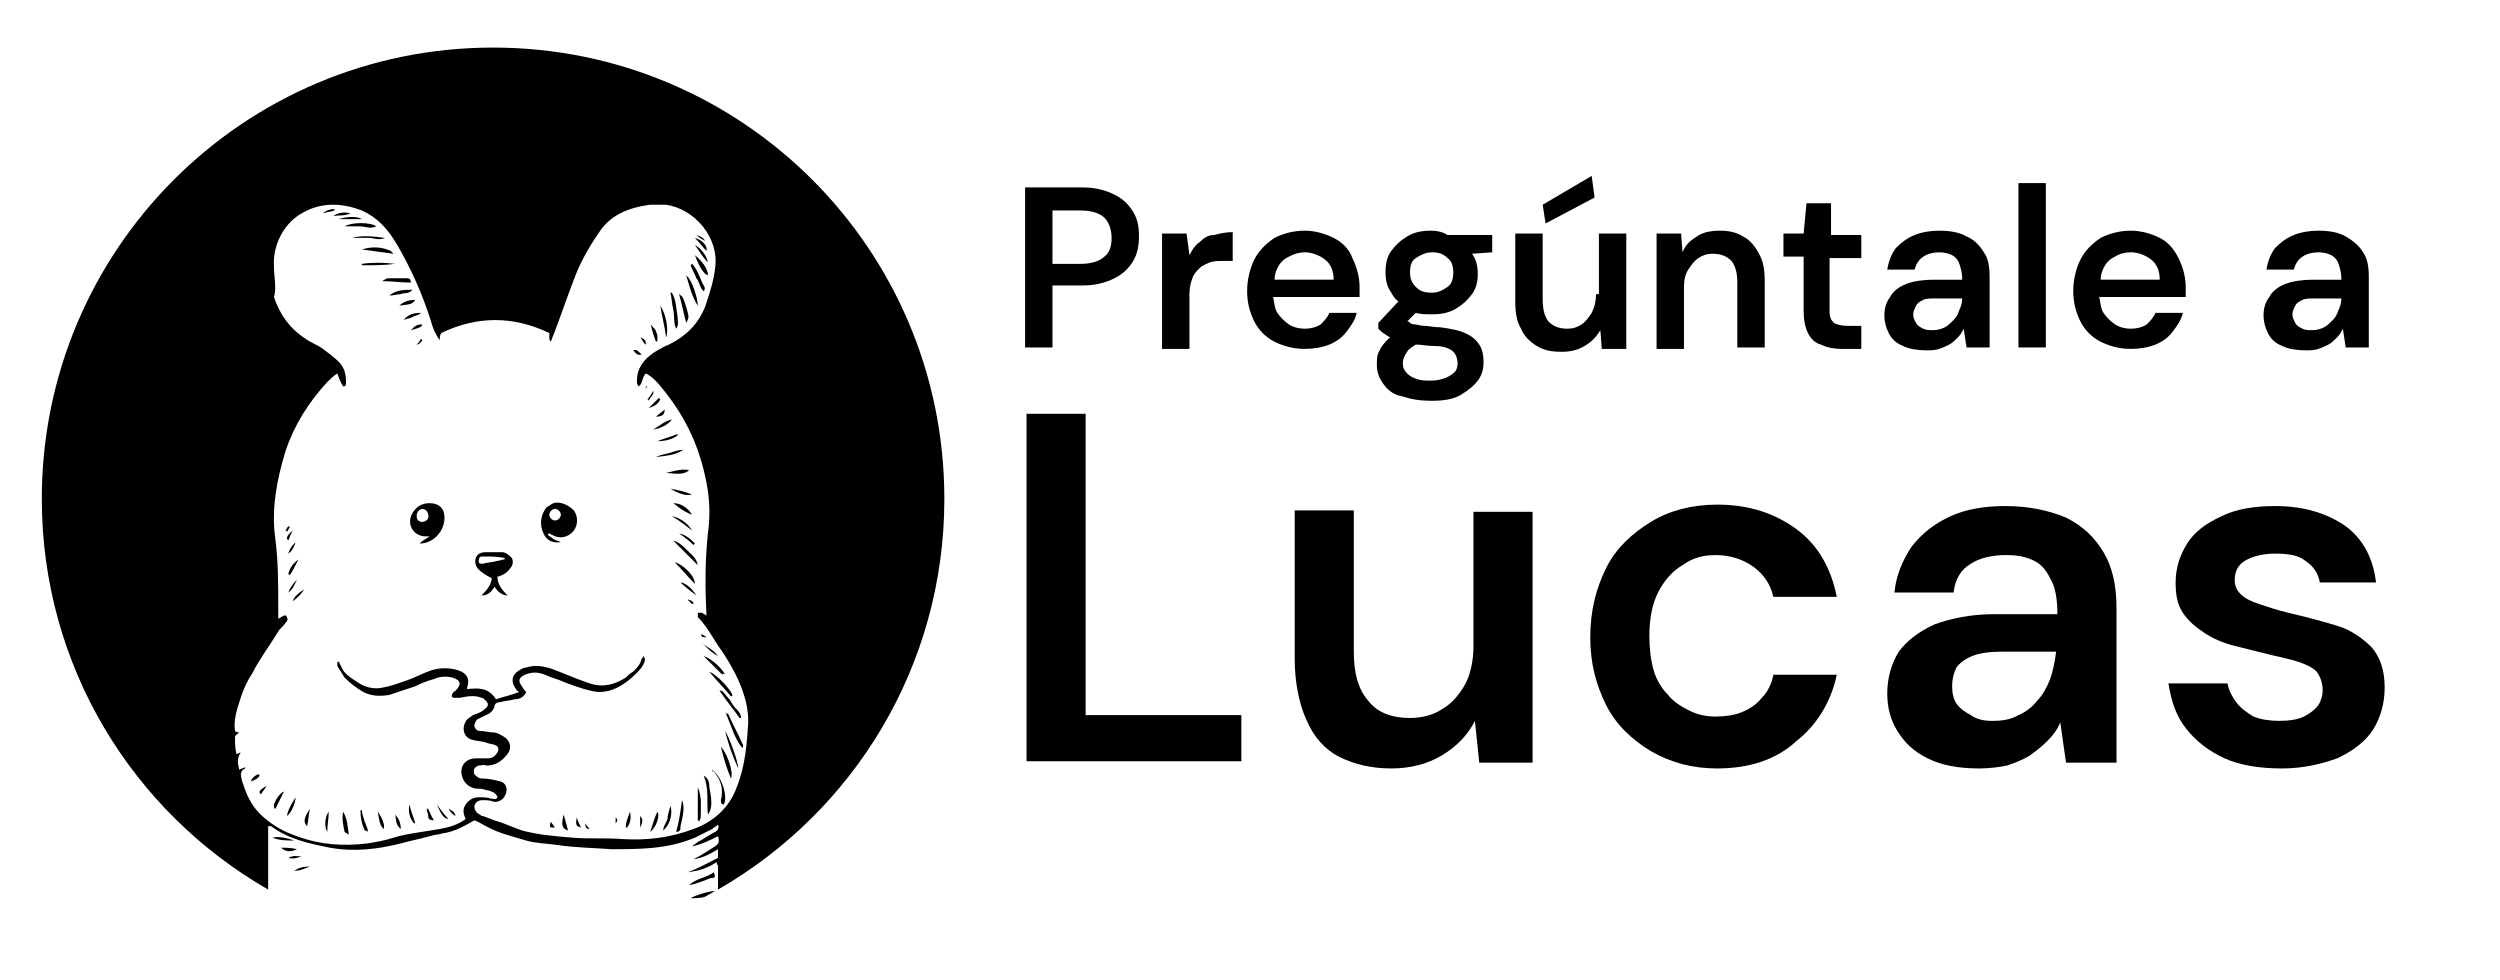 <?xml version="1.0" encoding="utf-8"?>
<!-- Generator: Adobe Illustrator 25.4.1, SVG Export Plug-In . SVG Version: 6.00 Build 0)  -->
<svg version="1.1" id="Logo" xmlns="http://www.w3.org/2000/svg" xmlns:xlink="http://www.w3.org/1999/xlink" x="0px" y="0px"
	 viewBox="0 0 173.4 68" style="enable-background:new 0 0 173.4 68;" xml:space="preserve">
<g>
	<g>
		<path d="M77.3,13.5C76.7,13.2,76,13,75.1,13h-4v11.1H73v-4.3h2.1c0.9,0,1.6-0.2,2.2-0.5s1-0.7,1.3-1.2S79,17,79,16.4
			c0-0.7-0.1-1.2-0.4-1.7C78.3,14.2,77.9,13.8,77.3,13.5z M76.6,17.8c-0.3,0.3-0.9,0.5-1.6,0.5h-2v-3.7h2c0.7,0,1.3,0.2,1.6,0.5
			c0.3,0.3,0.5,0.8,0.5,1.4C77.1,17,77,17.5,76.6,17.8z"/>
		<path d="M83.2,16.8c-0.3,0.2-0.5,0.5-0.7,0.9l-0.2-1.5h-1.7v8h1.9v-3.8c0-0.5,0.1-0.8,0.2-1.1c0.1-0.3,0.3-0.5,0.5-0.7
			s0.5-0.3,0.7-0.4c0.3-0.1,0.6-0.1,0.9-0.1h0.7v-2c-0.5,0-0.9,0.1-1.3,0.2C83.8,16.3,83.5,16.5,83.2,16.8z"/>
		<path d="M92.5,16.5c-0.6-0.3-1.3-0.5-2-0.5c-0.8,0-1.5,0.2-2.1,0.5c-0.6,0.4-1.1,0.9-1.4,1.5s-0.5,1.4-0.5,2.2
			c0,0.8,0.2,1.5,0.5,2.1s0.8,1.1,1.4,1.4s1.3,0.5,2.1,0.5c0.6,0,1.2-0.1,1.7-0.3c0.5-0.2,0.9-0.5,1.2-0.9c0.3-0.4,0.6-0.8,0.7-1.3
			h-1.9c-0.1,0.3-0.4,0.6-0.6,0.8c-0.3,0.2-0.7,0.3-1.1,0.3s-0.8-0.1-1.1-0.3c-0.3-0.2-0.6-0.5-0.8-0.8c-0.2-0.3-0.2-0.7-0.3-1.1h6
			c0-0.1,0-0.3,0-0.4s0-0.2,0-0.3c0-0.7-0.2-1.4-0.5-2C93.6,17.3,93.1,16.8,92.5,16.5z M88.4,19.4c0-0.3,0.1-0.6,0.2-0.8
			c0.2-0.4,0.4-0.6,0.8-0.8s0.7-0.3,1.1-0.3c0.5,0,1,0.2,1.4,0.5s0.6,0.8,0.6,1.4C92.5,19.4,88.4,19.4,88.4,19.4z"/>
		<path d="M99.3,16c-0.7,0-1.2,0.1-1.7,0.4s-0.8,0.6-1.1,1c-0.3,0.4-0.4,0.9-0.4,1.5c0,0.5,0.1,1,0.4,1.4c0.1,0.2,0.3,0.5,0.5,0.6
			l-1.4,1.5v0.4c0.1,0.1,0.3,0.3,0.5,0.4c0.1,0.1,0.3,0.2,0.4,0.2c0,0,0,0-0.1,0c-0.3,0.3-0.6,0.6-0.7,0.9c-0.2,0.3-0.2,0.6-0.2,1
			c0,0.6,0.2,1,0.5,1.4s0.7,0.7,1.3,0.8c0.6,0.2,1.2,0.3,2,0.3s1.5-0.1,2-0.4s0.9-0.6,1.2-1c0.3-0.4,0.4-0.8,0.4-1.3
			s-0.1-0.9-0.3-1.2c-0.2-0.3-0.5-0.6-1-0.8c-0.4-0.2-1-0.3-1.7-0.4c-0.5,0-0.8-0.1-1.1-0.1c-0.3,0-0.5-0.1-0.7-0.1
			s-0.3-0.1-0.4-0.2c0,0,0,0-0.1,0l0.6-0.6c0.3,0.1,0.7,0.1,1.1,0.1c0.7,0,1.2-0.1,1.7-0.4s0.8-0.6,1.1-1c0.3-0.4,0.4-0.9,0.4-1.4
			s-0.1-1-0.4-1.4l1.4-0.1v-1.2h-3.1C100.1,16.1,99.7,16,99.3,16z M99.5,24c0.7,0,1.1,0.2,1.3,0.4c0.2,0.2,0.3,0.5,0.3,0.8
			s-0.1,0.5-0.2,0.6c-0.2,0.2-0.4,0.3-0.6,0.4c-0.3,0.1-0.6,0.2-1,0.2s-0.7,0-1-0.1s-0.5-0.2-0.7-0.4c-0.2-0.2-0.3-0.4-0.3-0.7
			c0-0.3,0.1-0.5,0.3-0.8c0.1-0.2,0.3-0.3,0.6-0.5C98.6,23.9,99,24,99.5,24z M100.4,19.9c-0.3,0.2-0.6,0.4-1.1,0.4s-0.8-0.1-1.1-0.4
			s-0.4-0.6-0.4-1c0-0.5,0.1-0.8,0.4-1s0.7-0.4,1.1-0.4c0.5,0,0.8,0.1,1.1,0.4c0.3,0.2,0.4,0.6,0.4,1S100.7,19.7,100.4,19.9z"/>
		<polygon points="110.6,13.7 110.4,12.2 107,14.2 107.2,15.5 		"/>
		<path d="M110.7,20.4c0,0.5-0.1,0.9-0.3,1.3c-0.2,0.3-0.4,0.6-0.7,0.8c-0.3,0.2-0.6,0.3-1,0.3c-0.6,0-1-0.2-1.3-0.5
			c-0.3-0.4-0.4-0.9-0.4-1.6v-4.5h-1.9v4.7c0,0.8,0.1,1.4,0.4,1.9c0.2,0.5,0.6,0.9,1.1,1.2c0.5,0.3,1,0.4,1.7,0.4
			c0.6,0,1.1-0.1,1.6-0.4s0.8-0.6,1.1-1.1l0.1,1.3h1.7v-8h-1.9v4.2H110.7z"/>
		<path d="M120.9,16.4c-0.5-0.3-1-0.4-1.6-0.4s-1.2,0.1-1.6,0.4c-0.5,0.3-0.8,0.6-1,1.1l-0.1-1.3h-1.7v8h1.9v-4.3
			c0-0.5,0.1-0.9,0.3-1.2c0.2-0.3,0.4-0.6,0.7-0.8c0.3-0.2,0.6-0.3,1-0.3c0.6,0,1,0.2,1.3,0.5c0.3,0.4,0.4,0.9,0.4,1.5v4.5h1.9v-4.6
			c0-0.8-0.1-1.4-0.4-1.9C121.7,17,121.3,16.6,120.9,16.4z"/>
		<path d="M127,14.1h-1.7l-0.2,2.1h-1.4v1.6h1.4v3.7c0,0.7,0.1,1.2,0.3,1.6c0.2,0.4,0.5,0.7,0.9,0.8c0.4,0.2,0.9,0.3,1.4,0.3h1.4
			v-1.6h-1c-0.4,0-0.7-0.1-0.9-0.2c-0.2-0.2-0.3-0.4-0.3-0.8v-3.7h2.2v-1.6H127V14.1z"/>
		<path d="M136.4,16.4c-0.5-0.3-1.2-0.4-1.9-0.4c-0.6,0-1.2,0.1-1.7,0.3c-0.5,0.2-0.9,0.5-1.3,0.9c-0.3,0.4-0.5,0.9-0.6,1.5h1.9
			c0.1-0.4,0.3-0.7,0.6-0.9c0.3-0.2,0.7-0.3,1.1-0.3c0.4,0,0.7,0.1,0.9,0.2s0.4,0.3,0.5,0.6c0.1,0.3,0.2,0.6,0.2,1.1h-2
			c-0.7,0-1.4,0.1-1.9,0.3c-0.5,0.2-0.9,0.5-1.1,0.9c-0.3,0.4-0.4,0.8-0.4,1.3c0,0.4,0.1,0.8,0.3,1.2c0.2,0.4,0.5,0.7,1,0.9
			c0.4,0.2,1,0.3,1.6,0.3c0.3,0,0.6,0,0.9-0.1c0.3-0.1,0.5-0.2,0.7-0.3c0.2-0.1,0.4-0.3,0.6-0.5c0.2-0.2,0.3-0.4,0.4-0.6l0.2,1.3
			h1.6v-4.9c0-0.7-0.1-1.3-0.4-1.7C137.3,17,136.9,16.6,136.4,16.4z M136.1,20.7c0,0.3-0.1,0.6-0.2,0.8c-0.1,0.3-0.2,0.5-0.4,0.7
			s-0.4,0.4-0.6,0.5c-0.2,0.1-0.5,0.2-0.8,0.2s-0.5,0-0.7-0.1s-0.4-0.2-0.5-0.4s-0.2-0.3-0.2-0.6c0-0.2,0.1-0.4,0.2-0.6
			c0.1-0.2,0.3-0.3,0.5-0.4s0.5-0.1,0.9-0.1H136.1L136.1,20.7z"/>
		<rect x="140" y="12.7" width="1.9" height="11.4"/>
		<path d="M149.8,16.5c-0.6-0.3-1.3-0.5-2-0.5c-0.8,0-1.5,0.2-2.1,0.5c-0.6,0.4-1.1,0.9-1.4,1.5c-0.3,0.6-0.5,1.4-0.5,2.2
			c0,0.8,0.2,1.5,0.5,2.1s0.8,1.1,1.4,1.4c0.6,0.3,1.3,0.5,2.1,0.5c0.6,0,1.2-0.1,1.7-0.3c0.5-0.2,0.9-0.5,1.2-0.9s0.6-0.8,0.7-1.3
			h-1.9c-0.1,0.3-0.4,0.6-0.6,0.8c-0.3,0.2-0.7,0.3-1.1,0.3c-0.4,0-0.8-0.1-1.1-0.3c-0.3-0.2-0.6-0.5-0.8-0.8s-0.2-0.7-0.3-1.1h6
			c0-0.1,0-0.3,0-0.4s0-0.2,0-0.3c0-0.7-0.2-1.4-0.5-2C150.8,17.3,150.4,16.8,149.8,16.5z M145.7,19.4c0-0.3,0.1-0.6,0.2-0.8
			c0.2-0.4,0.4-0.6,0.8-0.8c0.3-0.2,0.7-0.3,1.1-0.3c0.5,0,1,0.2,1.4,0.5s0.6,0.8,0.6,1.4C149.8,19.4,145.7,19.4,145.7,19.4z"/>
		<path d="M163.9,17.5c-0.3-0.5-0.7-0.8-1.2-1.1s-1.2-0.4-1.9-0.4c-0.6,0-1.2,0.1-1.7,0.3c-0.5,0.2-0.9,0.5-1.3,0.9
			c-0.3,0.4-0.5,0.9-0.6,1.5h1.9c0.1-0.4,0.3-0.7,0.6-0.9c0.3-0.2,0.7-0.3,1.1-0.3c0.4,0,0.7,0.1,0.9,0.2s0.4,0.3,0.5,0.6
			c0.1,0.3,0.2,0.6,0.2,1.1h-2c-0.7,0-1.4,0.1-1.9,0.3c-0.5,0.2-0.9,0.5-1.1,0.9c-0.3,0.4-0.4,0.8-0.4,1.3c0,0.4,0.1,0.8,0.3,1.2
			c0.2,0.4,0.5,0.7,1,0.9c0.4,0.2,1,0.3,1.6,0.3c0.3,0,0.6,0,0.9-0.1c0.3-0.1,0.5-0.2,0.7-0.3c0.2-0.1,0.4-0.3,0.6-0.5
			c0.2-0.2,0.3-0.4,0.4-0.6l0.2,1.3h1.6v-4.9C164.3,18.5,164.2,17.9,163.9,17.5z M162.4,20.7c0,0.3-0.1,0.6-0.2,0.8
			c-0.1,0.3-0.2,0.5-0.4,0.7s-0.4,0.4-0.6,0.5c-0.2,0.1-0.5,0.2-0.8,0.2s-0.5,0-0.7-0.1s-0.4-0.2-0.5-0.4S159,22,159,21.8
			s0.1-0.4,0.2-0.6c0.1-0.2,0.3-0.3,0.5-0.4s0.5-0.1,0.9-0.1L162.4,20.7L162.4,20.7z"/>
	</g>
	<g>
		<path d="M71.2,52.8V28.7h4.1v20.9h10.8v3.2H71.2z"/>
		<path d="M96.5,53.3c-1.4,0-2.6-0.3-3.6-0.8s-1.8-1.4-2.3-2.6c-0.5-1.1-0.8-2.6-0.8-4.2V35.4h4.1v9.8c0,1.5,0.3,2.6,1,3.4
			c0.6,0.8,1.6,1.2,2.9,1.2c0.8,0,1.6-0.2,2.2-0.6c0.7-0.4,1.2-1,1.6-1.7s0.6-1.7,0.6-2.7v-9.3h4.1v17.4h-3.7l-0.3-2.9
			c-0.5,1-1.3,1.8-2.3,2.4S97.8,53.3,96.5,53.3z"/>
		<path d="M119.1,53.3c-1.7,0-3.2-0.4-4.6-1.2c-1.3-0.8-2.4-1.8-3.1-3.2s-1.1-2.9-1.1-4.7s0.4-3.4,1.1-4.8s1.8-2.4,3.1-3.2
			c1.3-0.8,2.9-1.2,4.6-1.2c2.2,0,4,0.6,5.5,1.7s2.4,2.7,2.8,4.7H123c-0.2-0.9-0.7-1.6-1.4-2.1c-0.7-0.5-1.6-0.8-2.6-0.8
			c-0.9,0-1.6,0.2-2.3,0.7c-0.7,0.4-1.3,1.1-1.7,1.9c-0.4,0.8-0.6,1.8-0.6,3c0,0.9,0.1,1.7,0.3,2.4s0.6,1.3,1,1.7
			c0.4,0.5,0.9,0.8,1.5,1.1s1.2,0.4,1.8,0.4c0.7,0,1.3-0.1,1.8-0.3s1-0.5,1.4-1c0.4-0.4,0.7-1,0.8-1.6h4.4c-0.4,1.9-1.4,3.5-2.8,4.6
			C123.2,52.7,121.3,53.3,119.1,53.3z"/>
		<path d="M137.3,53.3c-1.4,0-2.6-0.2-3.6-0.7s-1.6-1.1-2.1-1.9c-0.5-0.8-0.7-1.7-0.7-2.6c0-1.1,0.3-2.1,0.8-2.9
			c0.6-0.8,1.4-1.4,2.5-1.9c1.1-0.4,2.5-0.7,4.1-0.7h4.4c0-0.9-0.1-1.7-0.4-2.3c-0.3-0.6-0.6-1.1-1.2-1.4s-1.2-0.4-2-0.4
			c-0.9,0-1.8,0.2-2.4,0.6c-0.7,0.4-1.1,1.1-1.2,2h-4.1c0.1-1.2,0.6-2.3,1.2-3.2c0.7-0.9,1.6-1.6,2.7-2.1s2.4-0.7,3.8-0.7
			c1.6,0,3,0.3,4.2,0.8c1.2,0.6,2,1.4,2.6,2.4s0.9,2.3,0.9,3.8v10.8h-3.5l-0.4-2.8c-0.2,0.5-0.5,0.9-0.9,1.3c-0.4,0.4-0.8,0.7-1.2,1
			c-0.5,0.3-1,0.5-1.6,0.7C138.7,53.2,138,53.3,137.3,53.3z M138.2,50c0.7,0,1.3-0.1,1.8-0.4c0.5-0.2,1-0.6,1.3-1
			c0.4-0.4,0.7-1,0.9-1.5c0.2-0.6,0.3-1.1,0.4-1.8v-0.1h-3.8c-0.8,0-1.5,0.1-2,0.3s-0.9,0.5-1.1,0.8c-0.2,0.4-0.3,0.8-0.3,1.3
			s0.1,0.9,0.3,1.2s0.6,0.6,1,0.8C137.1,49.9,137.6,50,138.2,50z"/>
		<path d="M158.3,53.3c-1.5,0-2.9-0.2-4-0.7s-2-1.2-2.7-2.1c-0.7-0.9-1-1.9-1.2-3.1h4.1c0.1,0.5,0.3,0.9,0.6,1.3
			c0.3,0.4,0.7,0.7,1.2,1c0.5,0.2,1.1,0.3,1.8,0.3s1.3-0.1,1.7-0.3s0.8-0.5,1-0.8s0.3-0.7,0.3-1c0-0.6-0.2-1-0.4-1.3
			c-0.3-0.3-0.7-0.5-1.3-0.7s-1.2-0.3-2-0.5s-1.6-0.4-2.4-0.6c-0.8-0.2-1.5-0.5-2.1-0.9s-1.1-0.8-1.5-1.4c-0.4-0.6-0.5-1.3-0.5-2.1
			c0-1,0.3-1.9,0.8-2.7s1.3-1.4,2.4-1.9c1-0.5,2.3-0.7,3.7-0.7c2,0,3.6,0.5,4.9,1.4c1.2,0.9,1.9,2.2,2.1,3.9h-3.9
			c-0.1-0.6-0.4-1.1-1-1.5c-0.5-0.4-1.2-0.5-2.1-0.5c-0.9,0-1.6,0.2-2.1,0.5s-0.7,0.8-0.7,1.3c0,0.4,0.1,0.7,0.4,1
			c0.3,0.3,0.7,0.5,1.3,0.7s1.2,0.4,2,0.6c1.3,0.3,2.4,0.6,3.4,0.9c1,0.3,1.8,0.9,2.4,1.5c0.6,0.7,0.9,1.6,0.9,2.8
			c0,1.1-0.3,2.1-0.8,2.9s-1.4,1.5-2.5,2C161,53,159.7,53.3,158.3,53.3z"/>
	</g>
</g>
<g>
	<path d="M28.8,57.1c-0.1-0.4-0.3-0.8-0.4-1.3c-0.1,0.5,0,0.9,0.3,1.3C28.7,57.1,28.7,57.1,28.8,57.1z"/>
	<path d="M30.1,56.9c-0.2-0.3-0.3-0.6-0.4-0.8c0,0-0.1,0-0.1,0c0,0.2,0.1,0.3,0.1,0.5C29.7,56.7,29.7,56.9,30.1,56.9z"/>
	<path d="M31.1,56.8c-0.3-0.3-0.5-0.6-0.8-1C30.6,56.5,30.8,56.8,31.1,56.8z"/>
	<path d="M26.4,56.6c-0.1-0.1-0.1-0.2-0.2-0.3c0.1,0.5,0.1,0.9,0.4,1.2C26.7,57.3,26.6,57,26.4,56.6z"/>
	<path d="M27.4,56.5c0.1,0.3,0,0.7,0.4,1C27.8,57,27.6,56.7,27.4,56.5z"/>
	<path d="M21.3,57.3c0.1-0.4,0.1-0.8,0.2-1.2C21.1,56.7,21,57,21.3,57.3z"/>
	<path d="M20.3,41.7c0.3-0.2,0.5-0.4,0.8-0.8C20.7,41.1,20.4,41.4,20.3,41.7z"/>
	<path d="M31.6,56.6c-0.1-0.3-0.1-0.3-0.5-0.5C31.3,56.4,31.4,56.5,31.6,56.6C31.6,56.7,31.6,56.7,31.6,56.6z"/>
	<path d="M20.5,55.3c-0.3,0.5-0.5,0.8-0.6,1.3C20.2,56.4,20.5,55.7,20.5,55.3z"/>
	<path d="M22.7,57.7c0-0.5,0.1-0.9,0.1-1.4C22.5,56.7,22.5,57.4,22.7,57.7z"/>
	<path d="M25.5,57.7c0-0.1,0-0.1,0-0.2c-0.1-0.2-0.1-0.3-0.2-0.5c-0.1-0.3-0.2-0.6-0.2-0.8c0,0-0.1,0-0.1,0c0,0.5,0.1,1,0.3,1.4
		C25.3,57.6,25.4,57.6,25.5,57.7z"/>
	<path d="M29.3,22.5c-0.4,0-0.5,0.1-0.8,0.4C29.2,22.7,29.2,22.7,29.3,22.5z"/>
	<path d="M28.6,20.1c-0.6,0-1.1,0-1.6,0.4c0.3,0,0.6-0.1,0.8-0.1C28,20.3,28.4,20.4,28.6,20.1z"/>
	<path d="M27.4,18.3c-0.8-0.1-1.6-0.1-2.3,0c0,0,0,0.1,0,0.1C25.9,18.4,26.7,18.4,27.4,18.3C27.4,18.4,27.4,18.4,27.4,18.3z"/>
	<path d="M28.2,19.3c-0.4,0-0.9,0-1.3,0c-0.1,0-0.2,0.1-0.4,0.2c0.7,0,1.3,0.1,2,0.1C28.5,19.3,28.3,19.3,28.2,19.3z"/>
	<path d="M29.2,21.7c-0.5,0-0.9,0.1-1.2,0.5c0.2-0.1,0.4-0.1,0.6-0.2C28.7,21.9,29,21.9,29.2,21.7z"/>
	<path d="M28.8,20.8c-0.4,0-0.8,0.1-1.1,0.4C28.5,21.1,28.6,21.1,28.8,20.8z"/>
	<path d="M26.7,16.5c-0.8-0.1-1.5-0.2-2.3,0c0.4,0,0.8,0,1.2,0C25.9,16.5,26.3,16.7,26.7,16.5z"/>
	<path d="M23.2,14.5c-0.3,0-0.6,0.1-0.8,0.3c0.3-0.1,0.5-0.1,0.8-0.2C23.2,14.6,23.2,14.6,23.2,14.5z"/>
	<path d="M24.2,57.9c-0.1-0.6-0.1-1.1-0.4-1.6c-0.1,0.5,0,0.9,0.1,1.4C24,57.8,24.1,57.8,24.2,57.9z"/>
	<path d="M25.1,17.3c0.7,0.1,1.4,0.2,2.2,0.3c-0.1-0.1-0.2-0.2-0.2-0.2C26.4,17.1,25.8,17.1,25.1,17.3z"/>
	<path d="M25.1,15.2c-0.3-0.2-1-0.2-1.6,0C24,15.2,24.6,15.2,25.1,15.2z"/>
	<path d="M25,15.7c0.3,0,0.7,0.2,1.1,0c-0.4-0.3-1.7-0.3-2.2,0C24.3,15.7,24.7,15.7,25,15.7z"/>
	<path d="M23.1,15c0.4-0.1,0.8,0,1.2-0.2C24,14.7,23.5,14.7,23.1,15z"/>
	<path d="M48.8,20.2c0.2-0.2,0-0.4-0.1-0.6c-0.2-0.5-0.4-1-0.7-1.3c0,0,0,0-0.1,0.1c0.1,0.3,0.3,0.6,0.4,0.9
		C48.5,19.5,48.5,19.9,48.8,20.2z"/>
	<path d="M48.9,16.7c-0.1-0.2-0.3-0.3-0.6-0.4C48.5,16.5,48.7,16.6,48.9,16.7C48.9,16.7,48.9,16.7,48.9,16.7z"/>
	<path d="M48.2,17c0.3,0.4,0.5,0.8,0.9,1.2C49,17.7,48.6,17.2,48.2,17z"/>
	<path d="M48.2,16.5c0.3,0.3,0.5,0.6,0.8,0.9C49.1,17,48.6,16.6,48.2,16.5z"/>
	<path d="M49.5,60.5c-0.5,0.4-1.2,0.4-1.7,0.9c0.5-0.1,1-0.3,1.5-0.5C49.5,60.9,49.7,60.9,49.5,60.5z"/>
	<path d="M49.1,19.1c0-0.4-0.3-0.9-0.9-1.4C48.5,18.5,48.8,19,49.1,19.1z"/>
	<path d="M20.4,58.3c-0.5-0.2-1.2-0.3-1.5-0.2C19.4,58.3,19.9,58.3,20.4,58.3z"/>
	<path d="M21.5,60.1c-0.5,0-0.8,0.1-1.1,0.3C20.9,60.4,21.2,60.2,21.5,60.1z"/>
	<path d="M48.9,62.2c0.2-0.1,0.5-0.3,0.7-0.4c-0.4,0-1.4,0.3-1.7,0.5C48.2,62.3,48.6,62.3,48.9,62.2z"/>
	<path d="M20,59.5c0.4,0.1,0.6,0,0.9-0.1C20.6,59.4,20.4,59.3,20,59.5z"/>
	<path d="M19.5,58.8c0.3,0.3,0.7,0.3,1.1,0.1C20.2,58.8,19.9,58.8,19.5,58.8z"/>
	<path d="M48.4,21.2c0-0.5-0.4-1.8-0.8-2.1C47.8,19.8,48,20.6,48.4,21.2C48.3,21.3,48.3,21.2,48.4,21.2z"/>
	<path d="M18.1,55.1c0.1-0.2,0.3-0.4,0.4-0.6C18,54.8,17.9,54.9,18.1,55.1z"/>
	<path d="M20.1,36.5C20.1,36.4,20.1,36.4,20.1,36.5c-0.2,0-0.2,0.2-0.3,0.3c0,0,0.1,0,0.1,0.1C20,36.7,20.1,36.6,20.1,36.5z"/>
	<path d="M20.3,36.8c-0.2,0.2-0.4,0.3-0.4,0.6c0,0,0.1,0,0.1,0.1C20.1,37.2,20.2,37,20.3,36.8C20.4,36.8,20.3,36.8,20.3,36.8z"/>
	<path d="M20,41.1c0.3-0.2,0.4-0.5,0.6-0.9C20.3,40.5,20.1,40.8,20,41.1z"/>
	<path d="M20.7,38.8c-0.4,0.3-0.6,0.6-0.7,1c0,0,0.1,0.1,0.1,0.1C20.3,39.6,20.5,39.2,20.7,38.8z"/>
	<path d="M20,38.4c0.3-0.2,0.4-0.5,0.5-0.8C20.3,37.8,20.1,38,20,38.4z"/>
	<path d="M47.6,21.3c-0.2-0.6-0.2-0.7-0.5-0.9c0.2,0.7,0.3,1.3,0.5,2C47.8,22,47.8,22,47.6,21.3z"/>
	<path d="M46.9,22.8c0.2-0.3,0.1-0.5,0.1-0.8c-0.1-0.6-0.1-1.2-0.4-1.7c0,0-0.1,0-0.1,0c0.1,0.4,0.1,0.8,0.2,1.2
		C46.8,22,46.7,22.4,46.9,22.8z"/>
	<path d="M45.5,23.7C45.5,23.7,45.6,23.7,45.5,23.7c0.1,0,0.1-0.1,0.1-0.1c0,0,0,0,0,0c0-0.1,0-0.1,0-0.2c0-0.1,0-0.2-0.1-0.4
		c0-0.1-0.1-0.2-0.2-0.3s-0.2-0.2-0.2-0.3C45.2,22.8,45.3,23.2,45.5,23.7C45.5,23.7,45.5,23.7,45.5,23.7z"/>
	<path d="M45.8,21.2c0.1,0.7,0.3,1.4,0.4,2.2C46.4,22.9,46.2,21.8,45.8,21.2z"/>
	<path d="M17.4,54.2C17.4,54.2,17.4,54.2,17.4,54.2c0.3-0.1,0.5-0.2,0.6-0.4c0,0,0-0.1-0.1-0.1C17.7,53.8,17.5,53.9,17.4,54.2z"/>
	<path d="M19,55.8c0,0.1,0,0.3,0.1,0.3c0.2-0.4,0.4-0.8,0.6-1.2C19.4,55,19.1,55.5,19,55.8z"/>
	<path d="M46.8,39c0.5,0.5,0.9,1,1.4,1.5C48.2,39.9,47.3,39.1,46.8,39z"/>
	<path d="M46.9,57.7c0.3,0,0.3-0.2,0.3-0.4c0.2-0.8,0.3-1.4,0.1-1.8C47.2,56.3,47.1,57,46.9,57.7z"/>
	<path d="M47.7,41.6c0.1,0.1,0.2,0.2,0.3,0.3c0,0,0.1,0,0.1-0.1C48,41.7,47.9,41.6,47.7,41.6C47.8,41.5,47.8,41.6,47.7,41.6z"/>
	<path d="M46.1,28.4c-0.2,0.2-0.4,0.3-0.6,0.5C46,28.9,46.1,28.7,46.1,28.4z"/>
	<path d="M48.3,41.3c-0.3-0.5-0.8-0.9-1.1-0.9C47.5,40.7,47.9,41,48.3,41.3C48.2,41.4,48.3,41.3,48.3,41.3z"/>
	<path d="M46.6,35.8c0.5,0.3,0.9,0.6,1.4,1C47.8,36.4,47.2,35.9,46.6,35.8z"/>
	<path d="M44.7,27.1C44.8,27.1,44.8,27.1,44.7,27.1c0.1-0.1,0.1-0.2,0.2-0.3c0,0-0.1,0-0.1,0C44.8,26.9,44.8,27,44.7,27.1z"/>
	<path d="M45.3,27.1c-0.1,0.2-0.2,0.4-0.4,0.6c0,0,0.1,0,0.1,0.1C45.1,27.5,45.4,27.4,45.3,27.1z"/>
	<path d="M49.9,47.9c0.4,0.6,0.9,1.2,1.4,1.9c0,0,0.1,0,0.1,0c0-0.3-0.2-0.5-0.4-0.7c-0.2-0.2-0.3-0.5-0.5-0.7
		C50.1,47.9,50.1,47.9,49.9,47.9z"/>
	<path d="M45.1,57.7c0.4-0.3,0.7-1.1,0.5-1.4C45.4,56.7,45.3,57.1,45.1,57.7z"/>
	<path d="M46.3,56.8c-0.1,0.3-0.3,0.5-0.3,0.8c0.4-0.3,0.7-1.1,0.5-1.7C46.4,56.3,46.3,56.5,46.3,56.8z"/>
	<path d="M47.7,38.2c-0.3-0.3-0.6-0.6-1-0.7c0.6,0.6,1.1,1.1,1.7,1.7C48.3,38.7,48,38.5,47.7,38.2z"/>
	<path d="M50.7,54c0.2-0.5-0.3-1.8-0.7-2.2C50.2,52.6,50.4,53.3,50.7,54z"/>
	<path d="M48.8,53.8c0.4,0.9,0.2,1.8,0.3,2.7c0.3-0.4,0.3-0.9,0.1-1.9C49.2,54.4,49.2,54,48.8,53.8z"/>
	<path d="M49.4,53.4c0,0.1,0,0.1,0.1,0.1c0.5,0.6,0.7,1.2,0.5,2c0,0.1,0,0.3,0.2,0.3C50.5,55.3,50.1,53.9,49.4,53.4z"/>
	<path d="M51.2,53.3c0-0.5-0.6-2.1-0.9-2.6C50.5,51.6,50.8,52.4,51.2,53.3z"/>
	<path d="M50.3,49.4C50.3,49.4,50.2,49.5,50.3,49.4c0.4,0.8,0.6,1.8,1.2,2.5c0-0.1,0.1-0.2,0-0.3c-0.3-0.7-0.7-1.4-1-2.1
		C50.4,49.5,50.3,49.5,50.3,49.4z"/>
	<path d="M49,44.2c-0.1-0.1-0.3-0.2-0.4-0.2C48.7,44.2,48.7,44.2,49,44.2z"/>
	<path d="M48.4,56.9C48.4,56.9,48.4,56.9,48.4,56.9c0,0,0.1,0,0.1,0.1c0-0.1,0.1-0.2,0.1-0.3c0-0.7,0.1-1.4-0.2-2.1
		C48.4,55.3,48.4,56.1,48.4,56.9z"/>
	<path d="M49.2,46.6c0.5,0.6,1,1.1,1.5,1.7c0,0,0.1,0,0.1-0.1C50.6,47.7,49.6,46.7,49.2,46.6z"/>
	<path d="M50.3,46.8c-0.2-0.4-0.9-1.1-1.5-1.3c0.5,0.5,0.9,0.9,1.3,1.3C50.1,46.7,50.2,46.7,50.3,46.8z"/>
	<path d="M48.8,44.7C48.7,44.7,48.7,44.8,48.8,44.7c0.3,0.3,0.6,0.6,1,0.8C49.5,45.1,49.1,44.9,48.8,44.7z"/>
	<path d="M45.8,27.7c0,0-0.1-0.1-0.1-0.1c-0.2,0.2-0.5,0.5-0.7,0.7C45.3,28.2,45.6,28.1,45.8,27.7z"/>
	<path d="M44.5,24.6c-0.2-0.2-0.3-0.4-0.6-0.3C44,24.3,44.1,24.7,44.5,24.6z"/>
	<path d="M38.5,57.4c-0.1-0.1-0.2-0.3-0.3-0.4C38.1,57.4,38.1,57.4,38.5,57.4z"/>
	<path d="M44.8,23.9c0-0.3-0.1-0.4-0.4-0.5C44.6,23.6,44.6,23.8,44.8,23.9z"/>
	<path d="M40.3,57.4c-0.1-0.2-0.2-0.4-0.3-0.7C39.9,57.3,40,57.3,40.3,57.4z"/>
	<path d="M40.9,57.5c-0.1-0.1-0.2-0.2-0.3-0.4C40.6,57.3,40.6,57.5,40.9,57.5z"/>
	<path d="M39.4,57.6c-0.1-0.4-0.2-0.7-0.3-1.1C38.9,57.2,39,57.5,39.4,57.6z"/>
	<path d="M28.9,23.9C28.9,23.9,29,23.9,28.9,23.9c0.2,0,0.3-0.2,0.4-0.3c0,0-0.1-0.1-0.1-0.1C29.1,23.7,29,23.8,28.9,23.9z"/>
	<path d="M29.8,34.9c-0.5,0-0.9,0.2-1.2,0.7c-0.4,0.7,0,1.5,0.8,1.6c0.1,0,0.2,0,0.4,0c-0.3,0.2-0.5,0.3-0.7,0.5
		c1.1,0,1.9-1.1,1.7-2.1C30.7,35.2,30.4,34.9,29.8,34.9z M29.3,36.2c-0.2,0-0.4-0.1-0.4-0.4c0-0.3,0.2-0.5,0.4-0.5
		c0.2,0,0.4,0.2,0.4,0.4C29.8,36,29.5,36.2,29.3,36.2z"/>
	<path d="M34.2,3.3c-17.3,0-31.3,14-31.3,31.3c0,11.6,6.3,21.7,15.7,27.1c0-1.3,0-2.6,0-3.9c0-0.2,0-0.3,0-0.5c0.1,0,0.2,0,0.2,0
		c1.2,0.9,2.6,1.2,4.1,1.5c1.7,0.3,3.3,0.1,4.9-0.3c0.7-0.2,1.3-0.3,2-0.5c0.3-0.1,0.6-0.1,0.9-0.2c0.8-0.1,1.5-0.5,2.2-0.9
		c0.3,0.1,0.6,0.3,0.8,0.4c0.9,0.5,1.8,0.7,2.8,1c0.7,0.2,1.4,0.2,2.1,0.3c1.3,0.2,2.5,0.2,3.8,0.3c2,0,3.9,0,5.8-0.8
		c0.4-0.2,0.8-0.4,1.2-0.6c0.1-0.1,0.3-0.2,0.4-0.3c0.1,0.2,0,0.4-0.2,0.5c-0.4,0.2-0.8,0.5-1.2,0.7c-0.1,0.1-0.3,0.2-0.4,0.3
		c0.6-0.1,1.2-0.4,1.8-0.7c0.1,0.3,0.1,0.5-0.2,0.7c-0.5,0.3-0.9,0.6-1.5,0.9c0.7-0.1,1.2-0.4,1.7-0.7c0,0.2,0,0.4,0,0.6
		c-0.6,0.3-1.3,0.7-2.1,1c0.8-0.1,1.4-0.3,2-0.7c0,0.1,0.1,0.2,0.1,0.3c0,0.5,0,1.1,0,1.6c9.4-5.4,15.7-15.5,15.7-27.1
		C65.5,17.3,51.5,3.3,34.2,3.3z M51.1,54.6c-0.5,1.4-1.6,2.4-3,2.9c-1.6,0.6-3.2,0.8-4.9,0.7c-1.2-0.1-2.4,0-3.5-0.1
		c-1.2-0.1-2.4-0.2-3.5-0.5c-0.6-0.2-1.2-0.5-1.9-0.7c-0.3-0.1-0.5-0.2-0.8-0.3c-0.1,0-0.1,0-0.2-0.1c-0.3-0.1-0.4-0.4-0.4-0.6
		c0.1-0.3,0.3-0.4,0.6-0.4c0.2,0,0.5,0,0.7,0.1c0.4,0.1,0.8-0.2,0.9-0.6c0.1-0.3,0-0.7-0.4-0.8c-0.4-0.1-0.8-0.2-1.2-0.2
		c-0.3,0-0.4-0.1-0.6-0.3c-0.1-0.3,0-0.5,0.3-0.6c0.2,0,0.4-0.1,0.5,0c0.7,0,1.1-0.3,1.5-0.8c0.3-0.4,0.2-0.8-0.1-1.1
		c-0.3-0.2-0.6-0.4-0.9-0.4c-0.3,0-0.6-0.1-0.9-0.1c-0.2,0-0.3-0.1-0.4-0.3c0-0.2,0.1-0.4,0.2-0.5c0.2-0.1,0.4-0.2,0.6-0.3
		c0.3-0.1,0.5-0.3,0.6-0.6c0-0.2,0.2-0.3,0.4-0.3c0.3-0.1,0.7-0.1,1-0.2c0.3,0,0.6-0.1,0.8-0.5c-0.1-0.1-0.2-0.2-0.3-0.4
		c-0.3-0.4-0.2-0.6,0.2-0.8c0.5-0.2,0.9-0.2,1.4,0c0.4,0.2,0.9,0.3,1.3,0.5c0.8,0.3,1.6,0.6,2.4,0.7c0.5,0,0.9-0.1,1.3-0.3
		c0.6-0.3,1.2-0.8,1.7-1.4c0.1-0.2,0.3-0.4,0.2-0.7c0,0-0.1-0.1-0.1-0.1c0,0.1,0,0.1-0.1,0.2c-0.1,0.4-0.3,0.6-0.6,0.9
		c-0.2,0.1-0.3,0.2-0.5,0.4c-0.8,0.5-1.6,0.7-2.5,0.4c-0.9-0.3-1.8-0.7-2.6-1c-0.6-0.2-1.2-0.3-1.8-0.1c-0.2,0-0.3,0.1-0.5,0.2
		c-0.5,0.3-0.6,0.8-0.2,1.3c0,0.1,0.1,0.1,0.2,0.2c-0.5,0.2-1,0.3-1.6,0.5c-0.5-0.8-1.2-0.8-2-0.7c0,0,0-0.1,0-0.1
		c0.2-0.6,0-1-0.6-1.2c-0.6-0.2-1.3-0.2-1.9,0c-0.6,0.2-1.1,0.5-1.7,0.7c-0.6,0.2-1.1,0.4-1.7,0.5c-0.5,0.1-1,0-1.4-0.2
		c-0.5-0.3-1-0.6-1.3-1c-0.1-0.2-0.2-0.4-0.3-0.6c0,0-0.1,0-0.1,0c0,0.1,0,0.2,0,0.3c0.2,0.3,0.3,0.5,0.5,0.8c0.4,0.4,0.8,0.7,1.3,1
		c0.6,0.3,1.2,0.3,1.8,0.2c0.6-0.2,1.2-0.4,1.8-0.6c0.4-0.2,0.9-0.4,1.3-0.5c0.4-0.2,0.9-0.2,1.3-0.1c0.6,0.2,0.6,0.5,0.2,0.9
		c-0.1,0.1-0.2,0.1-0.2,0.2c-0.1,0.1-0.1,0.3,0.1,0.3c0.1,0,0.3,0,0.4,0c0.5-0.1,1-0.2,1.5,0c0.1,0,0.2,0.1,0.3,0.2
		c0.2,0.2,0.2,0.4-0.1,0.6c-0.2,0.2-0.5,0.3-0.8,0.4c-0.1,0.1-0.3,0.2-0.4,0.3c-0.4,0.5-0.3,1.2,0.3,1.4c0.3,0.1,0.7,0.1,1,0.2
		c0.2,0.1,0.5,0.1,0.7,0.2c0.2,0.1,0.2,0.3,0.1,0.5c-0.2,0.3-0.4,0.4-0.7,0.4c-0.3,0-0.6,0-0.8,0c-0.6,0-1,0.4-1,0.9
		c0,0.6,0.4,1.1,1,1.2c0.2,0,0.5,0,0.7,0.1c0.2,0,0.4,0.1,0.6,0.2c0.1,0.1,0.2,0.2,0.2,0.3c-0.1,0.2-0.2,0.1-0.4,0.1
		c-0.3-0.1-0.6-0.1-0.9-0.1c-0.4,0-0.7,0.2-0.9,0.5c-0.2,0.3-0.2,0.6,0,1c-0.5,0.4-1.2,0.6-1.8,0.7c-1.1,0.2-2.2,0.3-3.2,0.6
		c-0.6,0.2-1.2,0.3-1.8,0.4c-1.7,0.2-3.3,0.1-4.9-0.5c-0.9-0.3-1.6-0.7-2.3-1.3c-0.7-0.6-1.1-1.3-1.4-2.2c0-0.1-0.1-0.2-0.1-0.3
		c-0.1-0.4-0.2-0.7,0.2-0.9c0,0,0-0.1,0-0.1c-0.1,0.1-0.3,0.1-0.4,0.2c-0.1-0.4-0.2-0.8,0.1-1.2c-0.1,0-0.2,0.1-0.3,0.1
		c-0.1-0.4-0.1-0.8-0.1-1.2c0-0.1,0.2-0.2,0.3-0.3c-0.1,0-0.2,0-0.3-0.1c-0.1-0.7,0.1-1.4,0.3-2c0.2-0.7,0.5-1.4,0.9-2
		c0.5-1,1.2-1.9,1.8-2.9c0.1-0.2,0.4-0.4,0.5-0.6c0.1-0.1,0.2-0.2,0.1-0.4c-0.1-0.2-0.2-0.1-0.4,0c0,0-0.1,0.1-0.2,0.1
		c0-0.3,0-0.5,0-0.8c0-1.6,0-3.1-0.2-4.7c-0.3-2.1,0.1-4.1,0.7-6.1c0.6-1.8,1.6-3.4,2.9-4.8c0.2-0.2,0.4-0.4,0.7-0.6
		c0.1,0.3,0.2,0.6,0.4,0.9c0.2,0,0.2-0.1,0.2-0.3c0-0.5-0.1-1-0.5-1.4c-0.3-0.3-0.7-0.6-1.1-0.9c-0.4-0.3-0.8-0.4-1.2-0.7
		c-1.1-0.7-1.8-1.7-2.2-2.9C19.2,20,19,19.2,19,18.5c-0.1-1.5,0.7-3.1,2.1-3.8c1.3-0.7,2.7-0.6,4-0.1c1.1,0.5,1.8,1.3,2.4,2.3
		c1,1.7,1.8,3.5,2.4,5.4c0.1,0.4,0.3,0.9,0.6,1.3c0-0.2,0-0.3,0.1-0.5c2.5-1.2,5-1.2,7.5,0c0,0.1,0,0.2,0,0.3c0,0.1,0,0.2,0.1,0.3
		c0.1-0.2,0.1-0.3,0.2-0.5c0.5-1.3,0.9-2.5,1.4-3.8c0.4-1.1,1-2.2,1.7-3.2c0.8-1.3,2.1-1.8,3.6-2c0.3,0,0.7,0,1.1,0
		c2,0.3,3.7,2.3,3.4,4.4c-0.1,0.9-0.4,1.8-0.7,2.7c-0.5,1.2-1.3,2-2.5,2.6c-0.3,0.1-0.6,0.3-0.8,0.4c-0.7,0.4-1.3,1-1.4,1.8
		c0,0.2-0.1,0.5,0.1,0.7c0.3-0.2,0.2-0.6,0.5-0.9c0.4,0.2,0.8,0.6,1.1,1c1.5,1.8,2.5,3.8,3,6.1c0.3,1.3,0.4,2.6,0.2,4
		c-0.2,1.9-0.2,3.7-0.1,5.7c-0.1-0.1-0.2-0.1-0.3-0.2c-0.1,0-0.2,0-0.3,0c0,0.1,0,0.2,0,0.3c0.7,0.7,1.1,1.6,1.7,2.4
		c0.6,0.9,1.2,2,1.5,3c0.2,0.6,0.3,1.2,0.3,1.9C51.8,51.6,51.7,53.1,51.1,54.6z"/>
	<path d="M38.2,35c-0.1,0.1-0.2,0.1-0.3,0.2c-0.4,0.5-0.5,1.2-0.2,1.8c0.2,0.5,0.7,0.7,1.2,0.6c-0.2-0.1-0.3-0.1-0.5-0.2
		c-0.1-0.1-0.3-0.2-0.4-0.3c0,0,0-0.1,0.1-0.1c0.1,0,0.1,0.1,0.2,0.1c0.5,0.3,1.1,0.2,1.5-0.3c0.3-0.4,0.3-1,0-1.4
		C39.3,34.9,38.6,34.7,38.2,35z M38.5,36.1c-0.2,0-0.4-0.2-0.4-0.4c0-0.2,0.2-0.4,0.4-0.4c0.2,0,0.4,0.2,0.4,0.4
		C38.9,35.9,38.7,36.1,38.5,36.1z"/>
	<path d="M34.8,38.3c-0.4,0-0.7,0-1.1,0c-0.3,0-0.6,0.1-0.7,0.4c-0.1,0.3,0,0.6,0.2,0.8c0.2,0.2,0.5,0.4,0.9,0.6
		c0,0.4-0.3,0.8-0.7,1.2c0.5,0,0.7-0.3,0.9-0.6c0.2,0.3,0.5,0.6,0.9,0.6c-0.4-0.4-0.7-0.8-0.7-1.3c0.4-0.1,0.7-0.3,0.9-0.6
		c0.2-0.2,0.2-0.5,0.1-0.7C35.3,38.5,35.1,38.3,34.8,38.3z M34.5,38.9c-0.3,0.1-0.7,0.1-1,0.2c-0.2,0-0.3,0-0.3-0.2
		c0-0.2,0.1-0.3,0.2-0.3c0.1,0,0.1,0,0.2,0c0.5,0,0.9,0,1.4,0.1c0,0,0,0.1,0,0.1C34.8,38.8,34.7,38.9,34.5,38.9z"/>
	<path d="M46.6,29.1c-0.5,0.1-0.8,0.4-1.3,0.7C45.9,29.7,46.4,29.4,46.6,29.1z"/>
	<path d="M46.2,32.8c0.9,0.1,1.3,0.1,1.6-0.2C47.2,32.5,46.7,32.7,46.2,32.8z"/>
	<path d="M42.7,57.1c0.2-0.2,0.1-0.3,0-0.4C42.7,56.8,42.7,57,42.7,57.1z"/>
	<path d="M46.7,34.9c0.6,0.5,1,0.7,1.3,0.8C47.7,35.2,47.2,34.9,46.7,34.9z"/>
	<path d="M47,30.2c0,0,0-0.1,0-0.1c-0.5,0.2-0.9,0.3-1.4,0.5C46.1,30.6,46.6,30.5,47,30.2z"/>
	<path d="M45.5,31.7c0.7-0.1,1.3-0.1,1.9-0.5c-0.3,0-0.6,0.1-0.9,0.2C46.2,31.5,45.9,31.5,45.5,31.7z"/>
	<path d="M46.5,33.9c0.7,0.4,1.1,0.5,1.5,0.4C47.5,34.1,47.1,34,46.5,33.9z"/>
	<path d="M48.1,37.8c0,0,0.1-0.1,0.1-0.1c-0.3-0.3-0.6-0.6-1.1-0.7C47.4,37.2,47.8,37.5,48.1,37.8z"/>
	<path d="M43.4,57.4c0,0,0.1,0,0.1,0c0.2-0.3,0.3-0.6,0.2-1.1C43.5,56.8,43.4,57.1,43.4,57.4z"/>
	<path d="M44.4,57.4c0.2-0.4,0.2-0.6,0-0.8C44.4,56.9,44.4,57.1,44.4,57.4z"/>
</g>
</svg>
